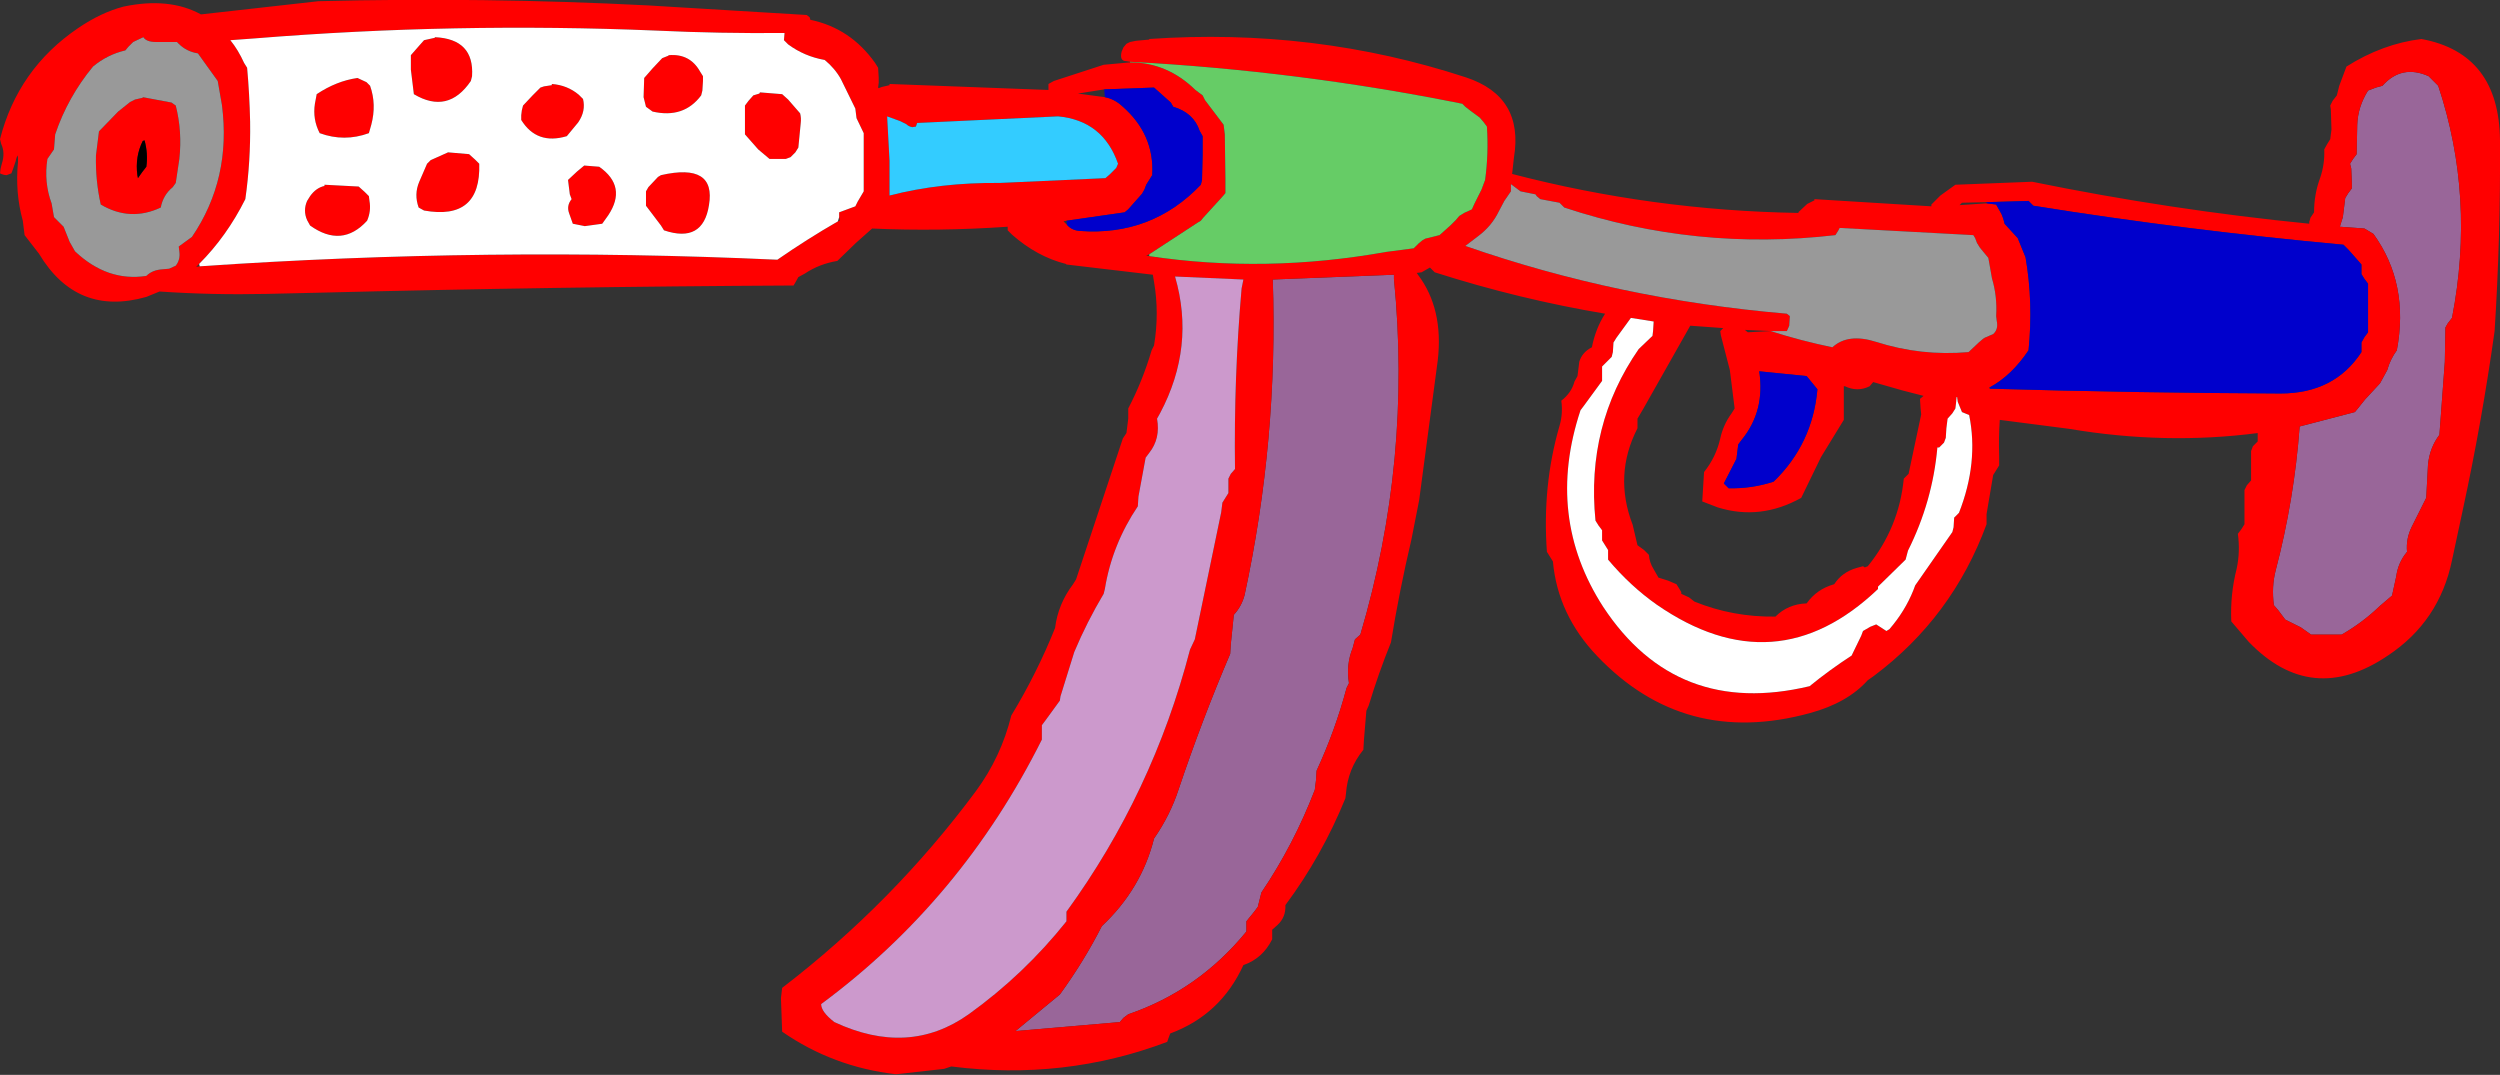 <?xml version="1.0" encoding="UTF-8" standalone="no"?>
<svg xmlns:xlink="http://www.w3.org/1999/xlink" height="89.6px" width="208.4px" xmlns="http://www.w3.org/2000/svg">
  <rect width="100%" height="100%" fill="#333333" stroke="none"/>
  <g transform="matrix(1.0, 0.0, 0.0, 1.0, 104.2, 44.8)">
    <path d="M93.85 -37.5 L94.4 -37.65 Q96.0 -39.45 98.25 -38.45 L99.05 -37.65 Q102.15 -28.35 100.2 -18.3 L99.85 -17.85 99.65 -17.5 99.6 -14.65 99.15 -8.55 Q98.35 -7.5 98.2 -6.1 L98.05 -3.3 96.85 -0.9 Q96.35 0.1 96.45 1.2 95.7 2.1 95.55 3.25 L95.2 4.85 94.2 5.7 Q92.75 7.1 91.0 8.1 L88.45 8.1 87.6 7.5 86.3 6.85 85.7 6.05 85.35 5.65 Q85.15 4.1 85.5 2.75 87.05 -3.15 87.5 -9.25 L92.1 -10.45 92.35 -10.75 92.95 -11.5 94.2 -12.85 94.8 -13.95 Q95.05 -14.85 95.6 -15.6 96.65 -21.15 93.65 -25.3 L92.9 -25.75 90.85 -25.9 91.1 -26.7 91.3 -28.3 91.55 -28.7 91.85 -29.1 91.85 -29.55 91.8 -30.75 91.7 -31.15 91.95 -31.55 92.25 -31.95 92.3 -34.4 Q92.35 -35.9 93.2 -37.25 L93.85 -37.5 M12.0 -21.9 L12.0 -21.55 Q13.5 -6.4 9.2 8.1 L8.75 8.5 8.55 9.25 Q8.0 10.6 8.25 12.15 L8.05 12.55 Q7.1 16.1 5.55 19.45 L5.5 20.25 5.4 21.05 Q3.65 25.6 0.95 29.6 L0.75 30.4 0.65 30.8 0.35 31.2 -0.3 32.0 -0.3 32.4 -0.3 32.85 Q-4.3 37.75 -10.15 39.75 L-10.55 40.05 -10.85 40.4 -19.55 41.15 -15.85 38.1 Q-13.85 35.35 -12.35 32.4 -9.05 29.3 -8.0 25.1 -6.65 23.15 -5.95 21.0 -4.0 15.2 -1.65 9.7 L-1.6 8.9 -1.35 6.45 Q-0.7 5.75 -0.45 4.8 2.35 -8.15 1.9 -21.5 L12.0 -21.9" fill="#996699" fill-rule="evenodd" stroke="none"/>
    <path d="M93.85 -37.5 L93.2 -37.25 Q92.35 -35.9 92.3 -34.4 L92.25 -31.95 91.95 -31.55 91.7 -31.15 91.8 -30.75 91.85 -29.55 91.85 -29.1 91.55 -28.7 91.3 -28.3 91.1 -26.7 90.85 -25.9 92.9 -25.75 93.65 -25.3 Q96.65 -21.15 95.6 -15.6 95.05 -14.85 94.8 -13.95 L94.2 -12.85 92.95 -11.5 92.35 -10.75 92.1 -10.45 87.5 -9.25 Q87.05 -3.15 85.5 2.75 85.15 4.1 85.35 5.65 L85.7 6.05 86.3 6.85 87.6 7.5 88.45 8.1 91.0 8.1 Q92.75 7.1 94.2 5.7 L95.2 4.85 95.55 3.25 Q95.7 2.1 96.45 1.2 96.35 0.1 96.85 -0.9 L98.05 -3.3 98.2 -6.1 Q98.35 -7.5 99.15 -8.55 L99.6 -14.65 99.65 -17.5 99.85 -17.85 100.2 -18.3 Q102.15 -28.35 99.05 -37.65 L98.25 -38.45 Q96.0 -39.45 94.4 -37.65 L93.85 -37.5 M-10.0 -39.65 L-10.3 -39.7 Q-10.9 -39.7 -10.7 -40.5 L-10.55 -40.85 -10.3 -41.15 -10.0 -41.3 -9.5 -41.4 -8.4 -41.5 -8.4 -41.55 Q5.35 -42.5 18.0 -38.35 22.85 -36.75 22.0 -31.65 L21.85 -30.3 Q33.55 -27.25 45.7 -27.05 L45.75 -27.05 45.7 -27.1 46.45 -27.8 47.05 -28.1 47.05 -28.2 56.8 -27.6 56.8 -27.75 57.55 -28.5 58.8 -29.4 65.2 -29.65 Q76.7 -27.3 88.3 -26.15 L88.3 -26.3 88.4 -26.65 88.7 -27.1 Q88.7 -28.6 89.2 -29.95 89.6 -31.1 89.55 -32.35 L89.8 -32.8 90.05 -33.2 90.15 -34.0 90.1 -35.65 90.05 -36.0 90.25 -36.4 90.6 -36.85 90.8 -37.65 91.4 -39.25 Q94.4 -41.15 97.65 -41.55 104.15 -40.35 104.2 -33.05 104.25 -25.0 103.75 -17.2 102.7 -9.7 101.1 -2.3 L100.2 1.9 Q99.15 7.0 94.85 9.85 88.5 14.15 83.25 8.7 L81.8 7.0 Q81.7 4.75 82.25 2.6 82.55 1.2 82.35 -0.3 L82.65 -0.7 82.9 -1.1 82.9 -1.95 82.9 -3.55 82.9 -3.95 83.1 -4.35 83.45 -4.75 83.45 -5.2 83.45 -6.4 83.45 -7.2 83.6 -7.6 84.0 -8.0 84.0 -8.45 84.0 -8.7 Q76.3 -7.7 68.3 -9.05 L62.5 -9.8 Q62.4 -8.3 62.45 -6.8 L62.45 -6.0 62.2 -5.6 61.95 -5.2 61.4 -1.95 61.4 -1.1 Q58.55 6.65 52.0 11.55 L51.5 11.9 Q49.8 13.8 46.65 14.65 36.2 17.5 28.95 9.9 25.65 6.45 25.25 2.0 L25.0 1.6 24.75 1.2 Q24.35 -4.3 25.8 -9.3 26.1 -10.3 25.95 -11.4 26.8 -12.05 27.05 -13.0 L27.3 -13.45 27.4 -14.25 27.45 -14.65 Q27.7 -15.45 28.5 -15.85 28.8 -17.4 29.6 -18.65 22.45 -19.85 15.4 -22.1 L15.0 -22.5 14.3 -22.1 13.9 -22.05 14.0 -21.9 Q16.15 -19.05 15.65 -14.75 L14.1 -3.1 13.45 0.2 Q12.45 4.45 11.75 8.75 10.7 11.35 9.9 14.0 L9.7 14.45 9.5 16.85 9.45 17.7 Q8.15 19.3 8.0 21.35 L7.95 21.75 Q6.0 26.55 2.95 30.65 3.0 31.65 2.3 32.3 L1.85 32.7 1.85 33.1 1.85 33.5 Q1.05 35.1 -0.55 35.65 -2.45 39.8 -6.65 41.35 L-6.8 41.75 -6.9 42.05 Q-15.5 45.3 -24.9 44.1 L-25.5 44.3 -29.5 44.75 Q-34.75 44.15 -39.0 41.2 L-39.1 38.4 -39.0 37.55 Q-29.75 30.45 -22.85 21.15 -20.75 18.3 -19.9 14.85 -17.75 11.3 -16.25 7.55 -16.0 5.55 -14.75 3.9 L-14.5 3.5 -10.6 -8.25 -10.3 -8.7 -10.15 -9.9 -10.15 -10.75 Q-8.95 -13.05 -8.2 -15.6 L-8.0 -16.0 Q-7.55 -18.7 -8.0 -21.3 L-8.1 -21.9 -15.3 -22.75 -15.35 -22.8 Q-17.75 -23.4 -19.85 -25.25 L-20.2 -25.6 -20.2 -25.9 Q-25.95 -25.5 -31.5 -25.75 L-32.85 -24.55 -34.4 -23.05 Q-35.9 -22.8 -37.1 -22.0 L-37.65 -21.7 -37.9 -21.25 -38.05 -21.0 Q-57.85 -20.9 -77.65 -20.4 L-82.0 -20.3 Q-86.5 -20.2 -90.9 -20.5 L-92.0 -20.05 Q-97.8 -18.4 -100.95 -23.65 L-102.15 -25.2 -102.3 -26.4 Q-102.95 -28.75 -102.7 -31.3 L-102.7 -31.7 -102.75 -31.85 -102.85 -31.55 -102.9 -31.35 -103.1 -30.75 -103.25 -30.35 -103.65 -30.2 Q-103.9 -30.2 -104.2 -30.35 L-104.15 -30.75 -104.05 -31.15 Q-103.75 -32.05 -104.1 -32.8 L-104.2 -33.2 Q-102.7 -39.05 -97.7 -42.45 -95.8 -43.75 -93.9 -44.25 -90.1 -45.05 -87.45 -43.6 L-77.65 -44.7 Q-63.9 -45.05 -50.2 -44.35 L-36.95 -43.55 -36.7 -43.35 -36.65 -43.15 Q-33.3 -42.45 -31.25 -39.55 L-31.0 -39.15 -30.95 -38.3 -30.95 -37.9 -31.0 -37.5 -30.95 -37.45 -30.7 -37.55 -30.05 -37.7 -30.05 -37.8 -16.8 -37.3 -16.8 -37.35 -16.8 -37.8 -16.35 -38.05 -12.2 -39.4 -10.0 -39.6 Q-6.9 -39.6 -4.55 -37.3 L-3.95 -36.85 -3.75 -36.45 -2.5 -34.8 -2.2 -34.4 -2.1 -33.6 -2.05 -29.95 -2.05 -28.7 -2.35 -28.35 -3.9 -26.65 -4.1 -26.4 -4.35 -26.25 -8.25 -23.7 -8.4 -23.6 -8.65 -23.5 -8.4 -23.45 Q1.3 -22.0 11.35 -23.8 L13.65 -24.1 14.05 -24.5 14.35 -24.75 14.6 -24.9 15.8 -25.2 16.25 -25.6 16.75 -26.05 17.15 -26.45 17.45 -26.8 17.85 -27.05 18.5 -27.35 18.7 -27.8 19.3 -29.0 19.6 -29.8 Q19.9 -32.0 19.75 -34.25 L19.45 -34.65 19.15 -35.0 18.4 -35.55 17.95 -35.9 17.7 -36.15 Q4.05 -38.9 -10.0 -39.65 M61.7 -12.4 Q73.65 -12.05 85.9 -12.0 90.4 -12.0 92.65 -15.45 L92.65 -15.85 92.65 -16.25 92.9 -16.7 93.2 -17.1 93.2 -18.7 93.2 -19.1 93.2 -20.35 93.2 -20.75 93.2 -21.15 92.9 -21.55 92.65 -21.95 92.65 -22.35 92.65 -22.75 91.95 -23.55 91.55 -24.0 91.3 -24.25 91.15 -24.4 Q78.1 -25.6 65.3 -27.65 L65.05 -27.9 64.9 -28.05 61.4 -27.95 59.35 -27.9 59.15 -27.7 61.4 -27.85 62.2 -27.75 62.65 -26.95 62.8 -26.55 62.9 -26.15 64.0 -24.95 64.65 -23.35 Q65.3 -19.6 64.9 -15.6 63.5 -13.5 61.65 -12.5 L61.6 -12.45 61.7 -12.4 M43.4 -17.2 Q45.9 -16.4 48.55 -15.85 49.85 -17.05 52.2 -16.3 55.95 -15.1 59.9 -15.45 L60.75 -16.25 61.1 -16.55 61.25 -16.65 61.95 -16.95 Q62.4 -17.35 62.25 -18.05 L62.2 -18.45 Q62.3 -20.1 61.85 -21.6 L61.55 -23.3 60.85 -24.15 60.6 -24.55 60.45 -24.95 60.3 -25.2 49.15 -25.8 49.05 -25.6 48.8 -25.2 Q37.2 -23.85 26.2 -27.5 L25.95 -27.75 25.8 -27.9 24.2 -28.2 23.9 -28.45 23.8 -28.6 22.55 -28.85 21.75 -29.45 21.75 -28.85 21.2 -28.05 20.75 -27.2 Q20.15 -25.95 19.0 -25.1 L17.95 -24.3 Q30.7 -19.85 44.75 -18.65 L45.0 -18.45 44.95 -17.65 44.75 -17.2 43.4 -17.2 41.25 -17.3 41.5 -17.1 43.4 -17.2 M49.6 -12.6 L49.5 -12.6 49.5 -11.0 49.5 -10.2 49.5 -9.8 47.6 -6.7 45.95 -3.3 Q42.55 -1.4 39.0 -2.5 L37.7 -3.0 37.8 -4.65 37.85 -5.45 Q38.85 -6.7 39.2 -8.25 39.45 -9.4 40.15 -10.35 L40.4 -10.75 40.0 -13.95 39.25 -16.85 39.2 -17.2 39.45 -17.45 36.7 -17.65 32.8 -10.75 32.3 -9.9 32.3 -9.5 32.3 -9.1 Q30.3 -5.2 31.9 -1.05 L32.3 0.65 32.85 1.05 33.25 1.45 Q33.3 2.1 33.65 2.65 L34.05 3.35 34.85 3.6 35.55 3.9 35.8 4.3 35.95 4.55 35.95 4.7 36.6 5.0 37.05 5.35 Q40.25 6.65 43.8 6.6 44.85 5.55 46.4 5.5 47.25 4.3 48.7 3.9 49.35 2.9 50.55 2.55 L51.1 2.4 51.25 2.5 51.5 2.4 Q54.1 -0.8 54.5 -4.9 L54.9 -5.3 55.95 -10.25 55.9 -10.75 55.85 -11.55 56.15 -11.8 54.4 -12.25 51.95 -12.95 51.65 -12.6 Q50.65 -12.1 49.6 -12.6 M58.85 -11.15 L58.8 -10.75 58.55 -10.35 58.15 -9.9 58.05 -9.1 58.0 -8.3 57.85 -7.9 57.45 -7.5 57.3 -7.5 Q56.9 -3.0 54.85 1.1 L54.65 1.85 52.35 4.1 52.35 4.3 Q43.8 12.45 33.9 5.6 31.7 4.05 29.85 1.85 L29.85 1.45 29.85 1.05 29.6 0.65 29.35 0.25 29.35 -0.2 29.35 -0.6 29.05 -1.0 28.8 -1.4 Q28.0 -9.35 32.4 -15.7 L33.55 -16.8 33.6 -17.2 33.65 -18.0 31.75 -18.3 30.55 -16.65 30.3 -16.25 30.25 -15.45 30.15 -15.05 29.35 -14.25 29.35 -13.45 29.35 -13.05 27.85 -11.0 27.55 -10.6 Q24.6 -1.7 29.45 5.8 35.55 15.05 46.65 12.4 48.3 11.05 50.15 9.85 L50.95 8.2 51.1 7.8 51.7 7.45 52.2 7.25 53.05 7.8 53.3 7.65 Q54.6 6.15 55.3 4.4 L55.45 4.0 58.55 -0.45 58.65 -0.85 58.7 -1.65 59.1 -2.05 Q60.75 -6.25 59.95 -10.2 L59.35 -10.45 59.0 -11.3 58.95 -11.65 58.95 -11.7 58.9 -11.7 58.85 -11.15 M41.0 -8.15 L40.7 -7.75 40.55 -6.55 39.5 -4.5 39.9 -4.1 Q41.8 -4.05 43.65 -4.65 46.9 -7.8 47.3 -12.35 L46.4 -13.45 42.45 -13.85 Q42.95 -10.55 41.0 -8.15 M-0.55 -21.5 L-6.25 -21.75 Q-4.55 -15.9 -7.5 -10.35 L-7.75 -9.9 Q-7.45 -8.25 -8.4 -7.05 L-8.7 -6.65 -9.3 -3.4 -9.35 -2.6 Q-11.5 0.6 -12.1 4.3 L-12.2 4.7 Q-13.6 7.05 -14.65 9.55 L-15.8 13.25 -15.85 13.6 -17.05 15.25 -17.35 15.65 -17.35 16.05 -17.35 16.85 Q-24.05 30.25 -35.75 38.9 -35.75 39.55 -34.65 40.4 -28.45 43.3 -23.45 39.75 -18.85 36.45 -15.3 32.0 L-15.3 31.6 -15.3 31.2 Q-8.1 21.3 -5.0 9.35 L-4.6 8.5 -2.4 -2.1 -2.3 -2.9 -2.05 -3.3 -1.8 -3.7 -1.8 -4.1 -1.8 -4.9 -1.6 -5.3 -1.25 -5.7 Q-1.35 -13.35 -0.7 -20.75 L-0.55 -21.5 M12.0 -21.9 L1.9 -21.5 Q2.35 -8.15 -0.45 4.8 -0.7 5.75 -1.35 6.45 L-1.6 8.9 -1.65 9.7 Q-4.0 15.2 -5.95 21.0 -6.65 23.15 -8.0 25.1 -9.05 29.3 -12.35 32.4 -13.85 35.35 -15.85 38.1 L-19.55 41.15 -10.85 40.4 -10.55 40.05 -10.15 39.75 Q-4.3 37.75 -0.3 32.85 L-0.3 32.4 -0.3 32.0 0.35 31.2 0.65 30.8 0.75 30.4 0.95 29.6 Q3.65 25.6 5.4 21.05 L5.5 20.25 5.55 19.45 Q7.1 16.1 8.05 12.55 L8.25 12.15 Q8.0 10.6 8.55 9.25 L8.75 8.5 9.2 8.1 Q13.5 -6.4 12.0 -21.55 L12.0 -21.9 M-15.25 -26.05 Q-14.85 -25.6 -14.2 -25.55 -8.2 -25.1 -4.1 -29.4 L-4.0 -29.8 -3.95 -31.85 -3.95 -33.45 -4.2 -33.9 Q-4.7 -35.4 -6.4 -35.9 L-6.6 -36.25 -8.0 -37.5 -12.15 -37.35 -14.35 -37.0 -12.1 -36.7 Q-11.3 -36.55 -10.65 -35.95 -7.95 -33.6 -8.15 -30.2 L-8.4 -29.8 -8.65 -29.4 -8.8 -29.0 -9.0 -28.65 -10.15 -27.35 -10.45 -27.1 -15.3 -26.4 -15.55 -26.35 -15.25 -26.05 M-12.05 -29.95 L-11.65 -30.3 -11.15 -30.8 -11.0 -31.15 Q-12.25 -34.75 -16.0 -35.1 L-27.75 -34.55 -27.85 -34.25 -28.15 -34.2 Q-28.45 -34.25 -28.65 -34.45 L-29.15 -34.7 -30.25 -35.1 -30.05 -31.4 -30.05 -28.5 Q-25.8 -29.6 -20.85 -29.55 L-12.05 -29.95 M-34.25 -26.7 L-34.25 -27.1 -32.9 -27.6 -32.7 -28.0 -32.2 -28.85 -32.2 -31.3 -32.2 -33.7 -32.8 -34.95 -32.9 -35.75 -34.1 -38.2 Q-34.6 -39.1 -35.45 -39.8 -37.15 -40.1 -38.5 -41.1 L-38.85 -41.45 -38.8 -42.05 Q-44.15 -42.0 -49.5 -42.25 -66.25 -42.95 -82.95 -41.6 L-85.0 -41.45 Q-84.35 -40.65 -83.85 -39.55 L-83.6 -39.15 Q-83.4 -36.95 -83.35 -34.65 -83.3 -31.35 -83.75 -28.2 -85.3 -25.1 -87.6 -22.8 L-87.85 -22.55 -87.55 -22.6 Q-63.5 -24.25 -39.4 -23.15 -36.95 -24.85 -34.35 -26.35 L-34.2 -26.4 -34.25 -26.7 M-40.85 -37.1 L-39.0 -36.95 -38.5 -36.5 -37.5 -35.35 Q-37.4 -34.95 -37.45 -34.55 L-37.65 -32.5 -37.9 -32.1 -38.3 -31.7 -38.7 -31.55 -40.05 -31.55 -41.0 -32.35 -42.1 -33.6 -42.1 -34.0 -42.1 -35.6 -42.1 -36.0 -41.8 -36.4 -41.4 -36.85 -40.9 -37.0 -40.85 -37.1 M-49.0 -39.95 L-48.5 -40.15 -48.45 -40.2 Q-46.7 -40.35 -45.85 -38.85 L-45.6 -38.45 -45.6 -38.05 -45.65 -37.25 -45.75 -36.85 Q-47.2 -34.9 -49.8 -35.5 L-50.35 -35.9 -50.55 -36.7 -50.5 -38.3 -49.8 -39.1 -49.0 -39.95 M-59.8 -36.85 L-59.15 -37.5 -58.85 -37.6 -58.2 -37.7 -58.2 -37.8 Q-56.9 -37.7 -55.95 -36.9 L-55.6 -36.55 Q-55.35 -35.55 -56.0 -34.6 L-56.95 -33.45 Q-59.45 -32.7 -60.75 -34.8 L-60.75 -35.2 -60.7 -35.6 -60.6 -36.0 -59.8 -36.85 M-55.5 -31.0 L-54.25 -30.9 Q-51.9 -29.25 -53.5 -26.85 L-54.0 -26.15 -55.45 -25.95 -56.45 -26.15 -56.75 -27.0 Q-57.0 -27.65 -56.55 -28.2 L-56.7 -28.6 -56.8 -29.4 -56.85 -29.8 -56.1 -30.5 -55.5 -31.0 M-49.1 -30.2 Q-44.5 -31.25 -45.1 -27.7 -45.6 -24.5 -48.85 -25.6 L-49.1 -26.0 -50.35 -27.65 -50.35 -28.05 -50.35 -28.45 -50.35 -28.85 -50.15 -29.2 -49.35 -30.05 -49.1 -30.2 M-67.95 -41.7 Q-64.65 -41.55 -64.85 -38.45 L-64.95 -38.05 Q-66.85 -35.25 -69.7 -36.95 L-69.95 -39.0 -69.95 -40.2 -69.25 -41.0 -68.85 -41.45 -67.95 -41.65 -67.95 -41.7 M-73.65 -37.95 L-73.35 -37.65 Q-72.8 -36.1 -73.25 -34.4 L-73.45 -33.7 Q-75.5 -32.95 -77.55 -33.7 -78.15 -34.85 -77.95 -36.15 L-77.8 -36.95 Q-76.15 -38.05 -74.4 -38.3 L-73.65 -37.95 M-77.15 -29.4 L-74.3 -29.25 -73.8 -28.8 -73.45 -28.45 -73.4 -28.05 Q-73.25 -27.2 -73.6 -26.4 -75.7 -24.1 -78.35 -26.0 L-78.6 -26.45 Q-78.95 -27.25 -78.6 -28.05 L-78.35 -28.45 Q-77.85 -29.15 -77.15 -29.3 L-77.15 -29.4 M-64.6 -31.5 L-64.25 -31.15 Q-64.1 -26.4 -68.85 -27.25 L-69.3 -27.5 Q-69.7 -28.6 -69.25 -29.65 L-68.6 -31.15 -68.3 -31.45 -66.85 -32.1 -65.1 -31.95 -64.6 -31.5 M-91.2 -41.3 Q-92.0 -41.3 -92.25 -41.7 L-93.1 -41.3 -93.5 -40.9 -93.75 -40.6 Q-95.25 -40.25 -96.45 -39.25 -98.55 -36.7 -99.6 -33.6 L-99.7 -32.35 -100.25 -31.55 Q-100.55 -29.6 -99.9 -27.85 L-99.7 -26.7 -98.9 -25.9 -98.4 -24.65 -97.95 -23.85 Q-95.25 -21.3 -92.0 -21.8 -91.5 -22.3 -90.65 -22.35 L-90.1 -22.4 -89.55 -22.65 Q-89.15 -23.15 -89.25 -23.85 L-89.3 -24.25 -88.2 -25.05 Q-84.9 -29.9 -85.7 -36.05 L-86.05 -38.05 -87.2 -39.65 -87.7 -40.35 Q-88.65 -40.5 -89.3 -41.15 L-89.45 -41.3 -91.2 -41.3 M-92.3 -33.05 Q-92.95 -31.75 -92.75 -30.2 L-92.7 -29.95 -92.35 -30.45 -92.0 -30.9 Q-91.85 -32.0 -92.15 -33.1 L-92.3 -33.05 M-89.55 -36.0 Q-89.0 -33.85 -89.25 -31.55 L-89.55 -29.55 -89.8 -29.2 Q-90.6 -28.55 -90.8 -27.5 -93.35 -26.3 -95.8 -27.75 -96.25 -29.75 -96.2 -31.85 L-95.95 -33.85 -94.35 -35.5 -93.35 -36.3 -92.95 -36.5 -92.3 -36.65 -92.3 -36.7 -89.9 -36.25 -89.55 -36.0" fill="#ff0000" fill-rule="evenodd" stroke="none"/>
    <path d="M61.4 -27.95 L64.9 -28.05 65.05 -27.9 65.3 -27.65 Q78.1 -25.6 91.15 -24.4 L91.3 -24.25 91.55 -24.0 91.95 -23.55 92.65 -22.75 92.65 -22.35 92.65 -21.95 92.9 -21.55 93.2 -21.15 93.2 -20.75 93.2 -20.35 93.2 -19.1 93.2 -18.7 93.2 -17.1 92.9 -16.7 92.65 -16.25 92.65 -15.85 92.65 -15.45 Q90.4 -12.0 85.9 -12.0 73.65 -12.05 61.7 -12.4 L61.65 -12.5 Q63.5 -13.5 64.9 -15.6 65.3 -19.6 64.65 -23.35 L64.0 -24.95 62.9 -26.15 62.8 -26.55 62.65 -26.95 62.2 -27.75 61.4 -27.85 61.4 -27.95 M41.0 -8.15 Q42.95 -10.55 42.45 -13.85 L46.4 -13.45 47.3 -12.35 Q46.9 -7.8 43.65 -4.65 41.8 -4.05 39.9 -4.1 L39.5 -4.5 40.55 -6.55 40.7 -7.75 41.0 -8.15 M-12.15 -37.35 L-8.0 -37.5 -6.6 -36.25 -6.4 -35.9 Q-4.7 -35.4 -4.2 -33.9 L-3.95 -33.45 -3.95 -31.85 -4.0 -29.8 -4.1 -29.4 Q-8.2 -25.1 -14.2 -25.55 -14.85 -25.6 -15.25 -26.05 L-15.3 -26.4 -10.45 -27.1 -10.15 -27.35 -9.0 -28.65 -8.8 -29.0 -8.65 -29.4 -8.4 -29.8 -8.15 -30.2 Q-7.95 -33.6 -10.65 -35.95 -11.3 -36.55 -12.1 -36.7 L-12.15 -37.35" fill="#0000cc" fill-rule="evenodd" stroke="none"/>
    <path d="M43.4 -17.2 L44.75 -17.2 44.95 -17.65 45.0 -18.45 44.75 -18.65 Q30.7 -19.85 17.95 -24.3 L19.0 -25.1 Q20.15 -25.95 20.75 -27.2 L21.2 -28.05 21.75 -28.85 21.75 -29.45 22.55 -28.85 23.8 -28.6 23.9 -28.45 24.2 -28.2 25.8 -27.9 25.95 -27.75 26.2 -27.5 Q37.2 -23.85 48.8 -25.2 L49.05 -25.6 49.15 -25.8 60.3 -25.2 60.45 -24.95 60.6 -24.55 60.85 -24.15 61.55 -23.3 61.85 -21.6 Q62.3 -20.1 62.2 -18.45 L62.25 -18.05 Q62.4 -17.35 61.95 -16.95 L61.25 -16.65 61.1 -16.55 60.75 -16.25 59.9 -15.45 Q55.95 -15.1 52.2 -16.3 49.85 -17.05 48.55 -15.85 45.9 -16.4 43.4 -17.2 M-91.2 -41.3 L-89.45 -41.3 -89.3 -41.15 Q-88.65 -40.5 -87.7 -40.35 L-87.2 -39.65 -86.05 -38.05 -85.7 -36.05 Q-84.9 -29.9 -88.2 -25.05 L-89.3 -24.25 -89.25 -23.85 Q-89.15 -23.15 -89.55 -22.65 L-90.1 -22.4 -90.65 -22.35 Q-91.5 -22.3 -92.0 -21.8 -95.25 -21.3 -97.95 -23.85 L-98.4 -24.65 -98.9 -25.9 -99.7 -26.7 -99.9 -27.85 Q-100.55 -29.6 -100.25 -31.55 L-99.7 -32.35 -99.6 -33.6 Q-98.55 -36.7 -96.45 -39.25 -95.25 -40.25 -93.75 -40.6 L-93.5 -40.9 -93.1 -41.3 -92.25 -41.7 Q-92.0 -41.3 -91.2 -41.3 M-89.55 -36.0 L-89.9 -36.25 -92.3 -36.7 -92.3 -36.65 -92.95 -36.5 -93.35 -36.3 -94.35 -35.5 -95.95 -33.85 -96.2 -31.85 Q-96.25 -29.75 -95.8 -27.75 -93.35 -26.3 -90.8 -27.5 -90.6 -28.55 -89.8 -29.2 L-89.55 -29.55 -89.25 -31.55 Q-89.0 -33.85 -89.55 -36.0" fill="#999999" fill-rule="evenodd" stroke="none"/>
    <path d="M58.85 -11.15 L58.9 -11.7 58.95 -11.7 58.95 -11.65 59.0 -11.3 59.35 -10.45 59.95 -10.2 Q60.75 -6.25 59.1 -2.05 L58.7 -1.65 58.65 -0.85 58.55 -0.45 55.45 4.0 55.3 4.4 Q54.6 6.15 53.3 7.65 L53.05 7.8 52.2 7.25 51.7 7.45 51.1 7.8 50.95 8.2 50.15 9.85 Q48.3 11.05 46.65 12.4 35.55 15.05 29.45 5.8 24.6 -1.7 27.55 -10.6 L27.85 -11.0 29.35 -13.05 29.35 -13.45 29.35 -14.25 30.15 -15.05 30.25 -15.45 30.3 -16.25 30.55 -16.65 31.75 -18.3 33.65 -18.0 33.6 -17.2 33.55 -16.8 32.4 -15.7 Q28.0 -9.35 28.8 -1.4 L29.05 -1.0 29.35 -0.6 29.35 -0.2 29.35 0.25 29.6 0.65 29.85 1.05 29.85 1.45 29.85 1.85 Q31.7 4.05 33.9 5.6 43.8 12.45 52.35 4.3 L52.35 4.1 54.65 1.85 54.85 1.1 Q56.9 -3.0 57.3 -7.5 L57.45 -7.5 57.85 -7.9 58.0 -8.3 58.05 -9.1 58.15 -9.9 58.55 -10.35 58.8 -10.75 58.85 -11.15 M-87.6 -22.8 Q-85.3 -25.1 -83.75 -28.2 -83.3 -31.35 -83.35 -34.65 -83.4 -36.95 -83.6 -39.15 L-83.85 -39.55 Q-84.35 -40.65 -85.0 -41.45 L-82.95 -41.6 Q-66.25 -42.95 -49.5 -42.25 -44.15 -42.0 -38.8 -42.05 L-38.85 -41.45 -38.5 -41.1 Q-37.15 -40.1 -35.45 -39.8 -34.6 -39.1 -34.1 -38.2 L-32.9 -35.75 -32.8 -34.95 -32.2 -33.7 -32.2 -31.3 -32.2 -28.85 -32.7 -28.0 -32.9 -27.6 -34.25 -27.1 -34.25 -26.7 -34.35 -26.35 Q-36.95 -24.85 -39.4 -23.15 -63.5 -24.25 -87.55 -22.6 L-87.6 -22.8 M-64.6 -31.5 L-65.1 -31.95 -66.85 -32.1 -68.3 -31.45 -68.6 -31.15 -69.25 -29.65 Q-69.7 -28.6 -69.3 -27.5 L-68.85 -27.25 Q-64.1 -26.4 -64.25 -31.15 L-64.6 -31.5 M-77.15 -29.4 L-77.15 -29.3 Q-77.85 -29.15 -78.35 -28.45 L-78.6 -28.05 Q-78.95 -27.25 -78.6 -26.45 L-78.35 -26.0 Q-75.7 -24.1 -73.6 -26.4 -73.25 -27.2 -73.4 -28.05 L-73.45 -28.45 -73.8 -28.8 -74.3 -29.25 -77.15 -29.4 M-73.65 -37.95 L-74.4 -38.3 Q-76.15 -38.05 -77.8 -36.95 L-77.95 -36.15 Q-78.15 -34.85 -77.55 -33.7 -75.5 -32.95 -73.45 -33.7 L-73.25 -34.4 Q-72.8 -36.1 -73.35 -37.65 L-73.65 -37.95 M-67.95 -41.7 L-67.95 -41.65 -68.85 -41.45 -69.25 -41.0 -69.95 -40.2 -69.95 -39.0 -69.7 -36.95 Q-66.85 -35.25 -64.95 -38.05 L-64.85 -38.45 Q-64.65 -41.55 -67.95 -41.7 M-49.1 -30.2 L-49.35 -30.05 -50.15 -29.2 -50.35 -28.85 -50.35 -28.45 -50.35 -28.05 -50.35 -27.65 -49.1 -26.0 -48.85 -25.6 Q-45.6 -24.5 -45.1 -27.7 -44.5 -31.25 -49.1 -30.2 M-55.5 -31.0 L-56.1 -30.5 -56.85 -29.8 -56.8 -29.4 -56.7 -28.6 -56.55 -28.2 Q-57.0 -27.65 -56.75 -27.0 L-56.45 -26.15 -55.45 -25.95 -54.0 -26.15 -53.5 -26.85 Q-51.9 -29.25 -54.25 -30.9 L-55.5 -31.0 M-59.8 -36.85 L-60.6 -36.0 -60.7 -35.6 -60.75 -35.2 -60.75 -34.8 Q-59.45 -32.7 -56.95 -33.45 L-56.0 -34.6 Q-55.35 -35.55 -55.6 -36.55 L-55.95 -36.9 Q-56.9 -37.7 -58.2 -37.8 L-58.2 -37.7 -58.85 -37.6 -59.15 -37.5 -59.8 -36.85 M-49.0 -39.95 L-49.8 -39.1 -50.5 -38.3 -50.55 -36.7 -50.35 -35.9 -49.8 -35.5 Q-47.2 -34.9 -45.75 -36.85 L-45.65 -37.25 -45.6 -38.05 -45.6 -38.45 -45.85 -38.85 Q-46.7 -40.35 -48.45 -40.2 L-48.5 -40.15 -49.0 -39.95 M-40.85 -37.1 L-40.9 -37.0 -41.4 -36.85 -41.8 -36.4 -42.1 -36.0 -42.1 -35.6 -42.1 -34.0 -42.1 -33.6 -41.0 -32.35 -40.05 -31.55 -38.7 -31.55 -38.3 -31.7 -37.9 -32.1 -37.65 -32.5 -37.45 -34.55 Q-37.4 -34.95 -37.5 -35.35 L-38.5 -36.5 -39.0 -36.95 -40.85 -37.1" fill="#ffffff" fill-rule="evenodd" stroke="none"/>
    <path d="M-10.0 -39.6 L-10.0 -39.65 Q4.05 -38.9 17.7 -36.15 L17.95 -35.9 18.4 -35.55 19.15 -35.0 19.45 -34.65 19.75 -34.25 Q19.9 -32.0 19.6 -29.8 L19.3 -29.0 18.7 -27.8 18.5 -27.35 17.85 -27.05 17.45 -26.8 17.15 -26.45 16.75 -26.05 16.25 -25.6 15.8 -25.2 14.6 -24.9 14.35 -24.75 14.05 -24.5 13.65 -24.1 11.35 -23.8 Q1.3 -22.0 -8.4 -23.45 L-8.4 -23.6 -8.25 -23.7 -4.35 -26.25 -4.1 -26.4 -3.9 -26.65 -2.35 -28.35 -2.05 -28.7 -2.05 -29.95 -2.1 -33.6 -2.2 -34.4 -2.5 -34.8 -3.75 -36.45 -3.95 -36.85 -4.55 -37.3 Q-6.9 -39.6 -10.0 -39.6" fill="#66cc66" fill-rule="evenodd" stroke="none"/>
    <path d="M-0.55 -21.5 L-0.7 -20.75 Q-1.35 -13.35 -1.25 -5.7 L-1.6 -5.3 -1.8 -4.9 -1.8 -4.1 -1.8 -3.7 -2.05 -3.3 -2.3 -2.9 -2.4 -2.1 -4.6 8.5 -5.0 9.35 Q-8.1 21.3 -15.3 31.2 L-15.3 31.6 -15.3 32.0 Q-18.85 36.45 -23.45 39.75 -28.45 43.3 -34.65 40.4 -35.75 39.55 -35.75 38.9 -24.05 30.25 -17.35 16.85 L-17.35 16.05 -17.35 15.65 -17.05 15.25 -15.85 13.6 -15.8 13.25 -14.65 9.55 Q-13.6 7.05 -12.2 4.7 L-12.1 4.3 Q-11.5 0.6 -9.35 -2.6 L-9.3 -3.4 -8.7 -6.65 -8.4 -7.05 Q-7.45 -8.25 -7.75 -9.9 L-7.5 -10.35 Q-4.55 -15.9 -6.25 -21.75 L-0.55 -21.5" fill="#cc99cc" fill-rule="evenodd" stroke="none"/>
    <path d="M-12.05 -29.95 L-20.85 -29.55 Q-25.8 -29.6 -30.05 -28.5 L-30.05 -31.4 -30.25 -35.1 -29.15 -34.7 -28.65 -34.45 Q-28.45 -34.25 -28.15 -34.2 L-27.85 -34.25 -27.75 -34.55 -16.0 -35.1 Q-12.25 -34.75 -11.0 -31.15 L-11.15 -30.8 -11.65 -30.3 -12.05 -29.95" fill="#33ccff" fill-rule="evenodd" stroke="none"/>
    <path d="M-92.3 -33.05 L-92.15 -33.1 Q-91.85 -32.0 -92.0 -30.9 L-92.35 -30.45 -92.7 -29.95 -92.75 -30.2 Q-92.95 -31.75 -92.3 -33.05" fill="#000000" fill-rule="evenodd" stroke="none"/>
  </g>
</svg>
